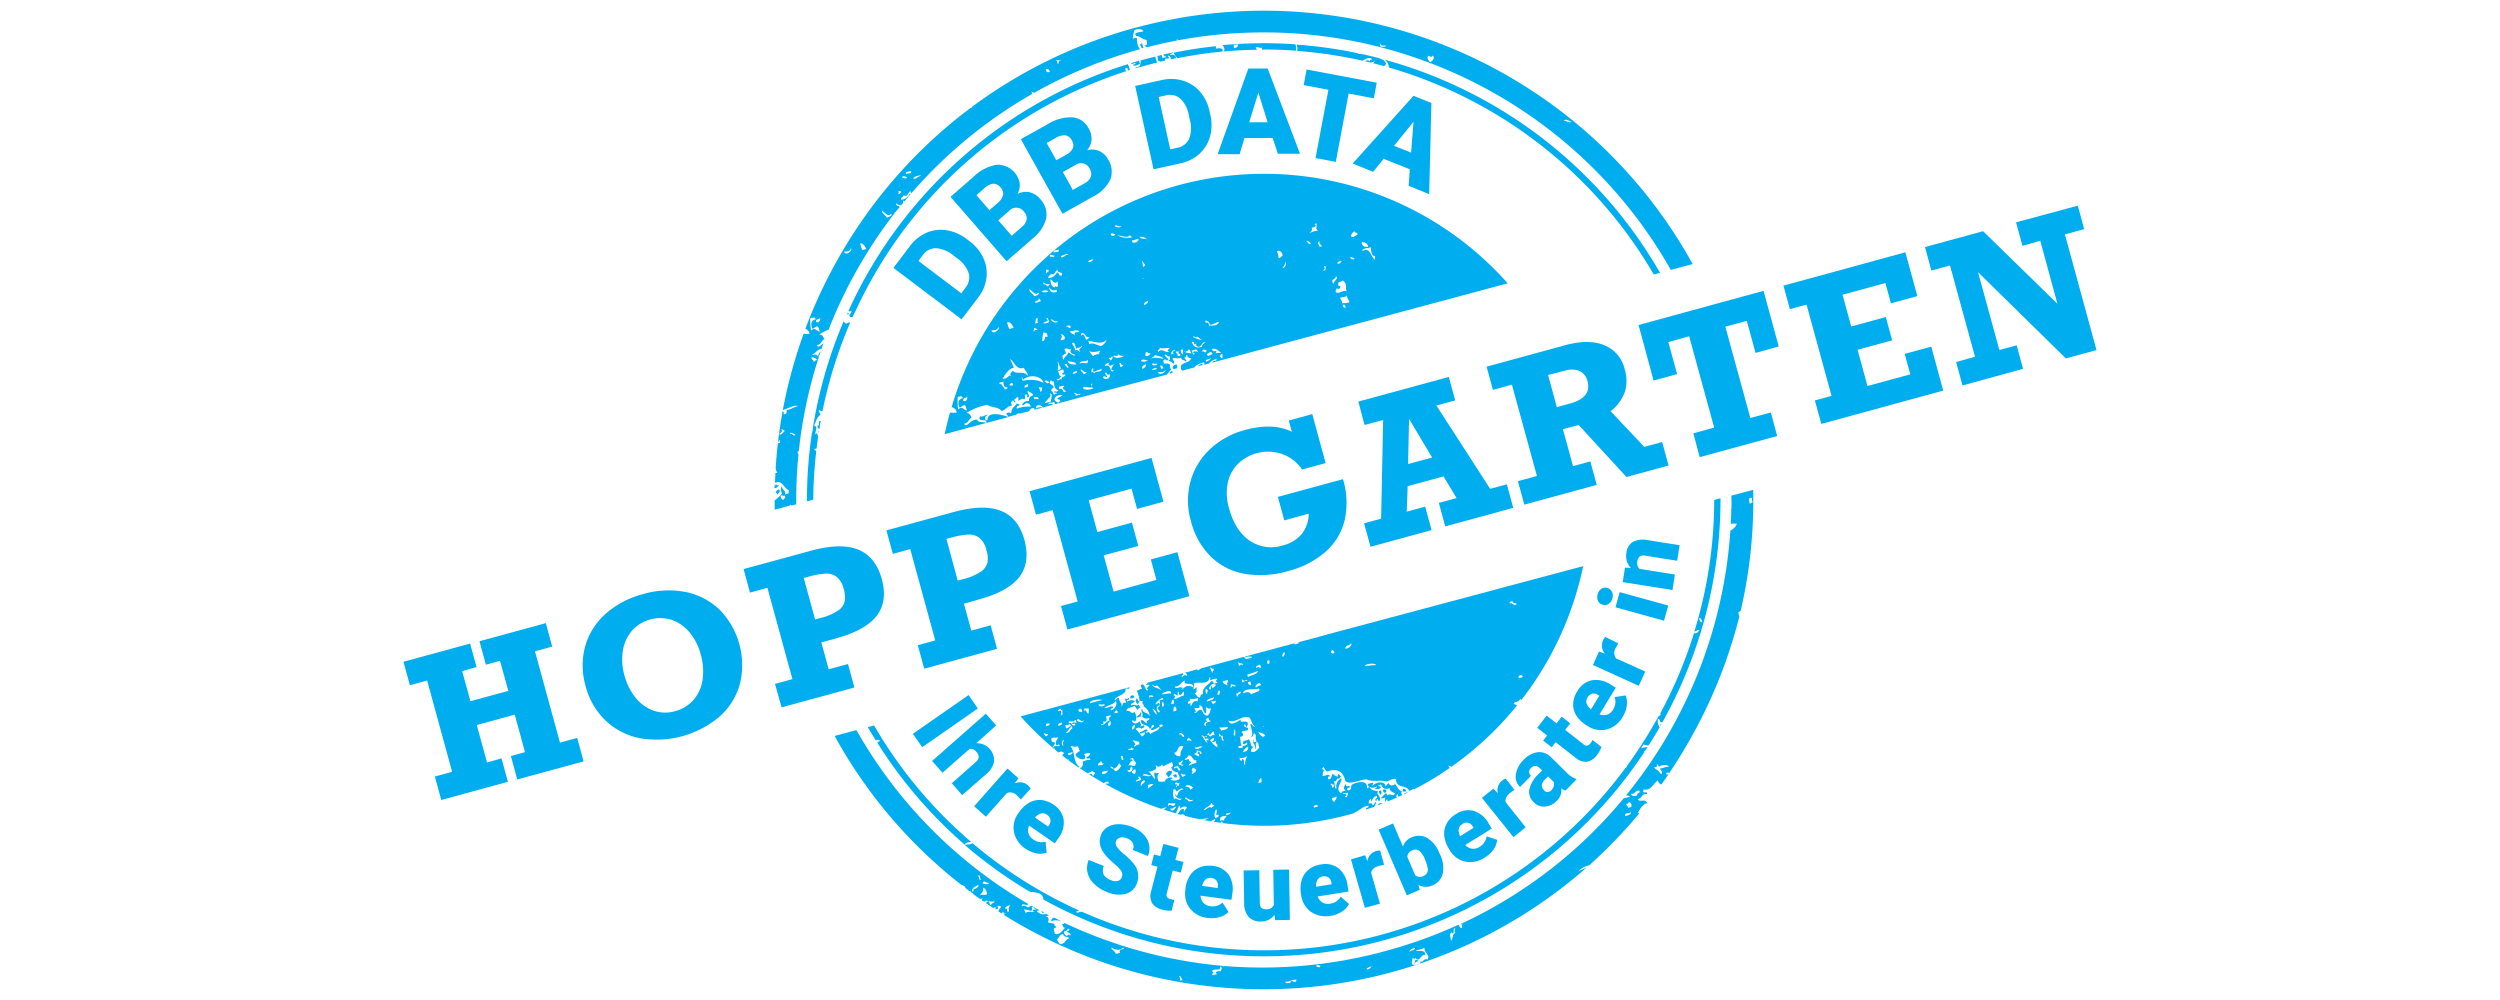<svg xmlns="http://www.w3.org/2000/svg" viewBox="0 0 600 240"><defs><style>.cls-1{fill:#00aeef;}</style></defs><g id="Ebene_2" data-name="Ebene 2"><polyline class="cls-1" points="319.89 181.18 312.42 190.78 302.03 172.12 313.46 158.48 330.86 164.29 332.17 182.45 328.32 184.81 319.89 181.18"/><polyline class="cls-1" points="291.37 74.26 283.89 83.86 273.5 65.2 284.94 51.57 302.33 57.37 303.65 75.54 299.8 77.89 291.37 74.26"/><path class="cls-1" d="M274,10.31c.08.31-.49.24-.46.52.44,0,.19,1.13.95.55C274.09,11.05,274.28,10.36,274,10.31ZM185.85,118.58v.23a.56.56,0,0,1,.05-.08A1.31,1.31,0,0,0,185.85,118.58ZM250.6,219l-.65-.35C250,219.14,250.22,219.15,250.6,219Zm1.73,2.08a3.09,3.09,0,0,1,2.21,0s0-.06,0-.09l-1.53-.75A.76.76,0,0,0,252.33,221.12ZM186.18,118.26c.31-.08.24.49.52.46,0-.48.74-.53.26-1.28C186.54,117.62,186.21,117.85,186.18,118.26ZM339.46,230.53c.37.36-.3.84.2.75-.25-.56.91-.32.55-.95ZM187,116.22c-.45.66-.87-.31-1.13.3.12,0,.23,0,.24.14a.53.53,0,0,0-.25.12c0,.13,0,.27,0,.4A1.35,1.35,0,0,0,187,116.22Zm228.51,5.62.11,0-.12.34c0,1.17-.06,2.35-.12,3.51a12.08,12.08,0,0,1,1.48,0,3.32,3.32,0,0,1-1.38,1.58.49.49,0,0,1-.19,0,112.43,112.43,0,0,1-25.05,63.63,1.09,1.09,0,0,1,1,.39c-.75,0-1,.28-1.57.32a111.61,111.61,0,0,1-39.09,30.14c0,.14.14.23.39,0-.12.3,0,.75-.12,1-.4,0-.61-.41-.78-.83a113.57,113.57,0,0,1-17.72,6.37A112.14,112.14,0,0,1,294,231.85a.9.9,0,0,1-.81-.07,112.14,112.14,0,0,1-37.76-10.29c0,.06,0,.12,0,.19l-.56.15c.26.28.26,1,.81.79-.81.76-1.3,1.86-2.61,1.5.28-.5-.79-1.3.4-1.51-.05-.47-.45-.32-.44-.89-.47-.2-1.09-.13-1.52-.4.21-.5.31-1.4-.53-1.26.24-.31.53-.26.73-.4l-.6-.32a2.1,2.1,0,0,1-2.32-.7l.67-.18-2-1.11c-.2.17-.51.27-.73.43-.57-.17-.9-.76-1.47-.22-.21-1.19,1.56.18,1.43-.66a112.07,112.07,0,0,1-41.15-41.68l-5.23,1.4a115.2,115.2,0,0,0,7.37,11.71l.17-.13a1.13,1.13,0,0,0-.11.22,116.36,116.36,0,0,0,23.05,24s0,0,0-.06c.59.21.86.41.94.79l.95.72.3-.08a.6.6,0,0,0,0,.34l.16.11c.16.06.37,0,.41.31.56.42,1.13.82,1.7,1.23l.59-.16c0,.09-.15.24-.27.38l.67.46c.51-.76,1.16.21,2.39-.18.15.57-.9.43-.74,1-.36-.1-.42-.74-.68-1a.78.78,0,0,0-.54.5l1.75,1.18a2.55,2.55,0,0,1,.56-.35.91.91,0,0,0,0,.62c.52,0,.66-.26.41-.72.56-.32.66.14,1,.13a1.9,1.9,0,0,0-.77,1.1l.69.44a1.78,1.78,0,0,1,.62-.28c-.18.4-.06.47.48.27a1.58,1.58,0,0,1-.52.39c1.17.73,2.36,1.45,3.57,2.14a117.62,117.62,0,0,0,136.27-13.43c-.58.23-1.17.45-1.94.82a5.49,5.49,0,0,1,2.65-1.44,117.72,117.72,0,0,0,12-12.46.52.52,0,0,1-.33-.18c.52-.84,1.17-2.17,2.22-2.21-.47-1.33-1.82-.08-2.27-1,1.33-.36.71-1.3,2.28-1.22,0-.87-1,0-1-.74.18-.05.09-.27.09-.42,1.72.56,2.33-1.39,3.45-2.13.07.61.46.66.68,1l.31-.2c.52-.73,1-1.45,1.52-2.19a.57.57,0,0,0-.46,0c-.12-.57.32-.53.7-.38q2.25-3.33,4.28-6.85A118.18,118.18,0,0,0,417.43,148c-.1-.32-.16-.7-.26-1a4,4,0,0,1,.59-.38,115.92,115.92,0,0,0,3-29.06l-5.24,1.4C415.57,119.93,415.57,120.89,415.55,121.84ZM235.39,211.19c-.73-.07-.22-.6-.67-1C235.35,209.8,235.18,210.83,235.39,211.19Zm-1.61,2.24c-.48-.61.25.74-.46.52-.18-.95.89-1.18,1.57-1.62C234.86,212.89,234.36,213.18,233.78,213.43Zm3.13,1.17c-.73.35-1,0-1.74.26.48-.62,1.05-1.12.73-1.8C236.5,213.12,236.74,213.79,236.91,214.6Zm-1.08-2.53c.16-1.07.92,0,1.55-.21C237.1,212.59,236.27,212,235.83,212.07Zm6.24,6.77c-.79,0,0-1-.82-.78-.24-.11.74-.94,1.22-.73C241.71,218.08,242.35,218.33,242.07,218.84Zm5.74-.33c.13.15.25.29.47.28-.33.32-1.88-.42-2.25.6.28-.45-.12-.7-.3-1.12a9.14,9.14,0,0,1,1.7.34c.32-.13.34-.43.18-.85.64-.38.48.63,1.09.31C248.52,218.55,248.2,218.06,247.81,218.51Zm6.58,8.09a3.34,3.34,0,0,1-.72-1.22c.66-.3.45-1.11,1.49-1.2.16.9,1.08.5,1.47,1C255.31,225.68,256,226.41,254.39,226.6Zm2.47-2.07c-.19,0-.21-.19-.29-.33a1,1,0,0,1-.7.39c-.37-.42-.56-.45-.49-1.07.89,0,.69-.87,1.26-.54,0,.34-.21.51-.65.57C256.27,223.94,257.21,223.89,256.86,224.53ZM269,227.9c-.31.14-.34.44-.17.85-.42-.26-.49.37-1,.07a.13.13,0,0,0-.1,0,.36.36,0,0,1,0,.2.19.19,0,0,1,0-.2c-.07-.45-.94-.91-1.05-1.34.5,0,1.55,1.07,2.83,0C270.17,227.56,269.26,227.9,269,227.9Zm14.26,7.44c-.17-.71.06-.59-.3-1.13.48,0,.6.6.86,1Zm9.66-2.19c-.44-.17-1.6,0-.84.63a1.6,1.6,0,0,1-1.17.11c-.08-.15,0-.19.14-.24.47-.32-.41-.42,0-.8.73-.39,2,.24,1.78-.87C293.6,232.2,293.06,232.66,292.93,233.15Zm16.81,2.73c-.49,0-1.13.31-1.27-.26,1.06,0,1.51-.49,2.67-.51C311.2,236.36,309.55,234.77,309.74,235.88Zm6.2-3.87c0-.68.53-.28.94-.25C316.91,232.44,316.35,232,315.94,232Zm12,.6c.21-.36.74-.52,1.21-.73A1,1,0,0,1,328,232.61Zm11.68-5.14c.06.61-1,.58-1.35,1C338.36,227.89,338.89,227.62,339.64,227.47Zm3,2.82c-.93-.44-1.17,1.05-1.92.32.79.74-.77,1.12-1.78.87-.28-.93.18-.83,0-1.41.3-.27.78.39.75-.2,1.16,1.32,1.27-1.06,2.44-.65-.1-1.56-1.63-.66-2.33-1.19a5.14,5.14,0,0,0,2.07-.55C341.91,228.83,343.3,229.28,342.61,230.29Zm6.72-6.42c-.91.32-.49,1.41-1.1,1.9-.07-1-.44-1.27.06-2,.22,0,.23.34.48.28.23-.34,0-1,.26-1.28C349.64,223,348.67,223.42,349.33,223.87Zm40.73-28c-.23-1.07.95-.38,1.35-1C391.52,195.55,390.7,195.66,390.06,195.87Zm1.43-2.19-.75.2c0-.57-.4-.41-.44-.89.47,0,.31-.45.89-.44A1,1,0,0,1,391.49,193.68Zm1.46-2.8c-.74.28-1.33.28-1.52-.4.92.24.83-.7,2-.74C393.91,190.48,392.61,190.21,393,190.88Zm5.49-6.5c.09.6.67.78.35,1.31-.3.24-.57-.62-.64-.36a.36.36,0,0,1,0,.14.41.41,0,0,1,0-.14c0-.45-.69-.52-1.17-1.16.5-.08.95-.19.6-.76.28.05.45.3.57.65.53-.51,2.05-.72,2.4,0C399.65,183.88,399.33,184.44,398.44,184.38Zm21.79-64.93c.6.14-.12.86.44.89.06.4-.82.27-.6.76C420,121.1,419.38,119.44,420.23,119.45Zm-230.47,1.67a1,1,0,0,0,.25.2l1.09-.29a112.65,112.65,0,0,1,.54-12.07l-.11,0-.15-.56a1.73,1.73,0,0,1,.33-.1A111.36,111.36,0,0,1,197,84.24c-.32.45-.74.83-.6,1.54-.39-1-1.06-.6-1.76-.53,1.13-.35,1.4-1.43,2.52-1.49l.48-1.39c-.7.55-1.16,1.21-1.62.5,1.11-.2,1.07-1.07,1.81-1.49-.27-.63-.57-1.2-1.29-1.06a11,11,0,0,1,2.32-1.19,112.75,112.75,0,0,1,15.88-28l-.09,0c0-.08.13-.16.27-.21.31-.41.63-.81,1-1.2-.15-.52-.88-.05-.84-.91a1.63,1.63,0,0,0,1.23.42l.47-.57-.06-.49a.55.55,0,0,1,.35.14c.48-.58,1-1.16,1.46-1.73a.27.27,0,0,0-.24,0,2.4,2.4,0,0,1-2,1.35c-.17-.52.4-.61.55-1,1.11.34,1-.74,1.72-1.07a.58.58,0,0,0,.19.49,111.71,111.71,0,0,1,29-23.82,3.39,3.39,0,0,1-.2-.51,1,1,0,0,1,.61.28,111.9,111.9,0,0,1,25.43-10.49,4,4,0,0,1-.73-2.6c-.08-.42-.69.09-1,.06.05-.66.21-1.25.3-1.89a1.7,1.7,0,0,1,2.21,0c.35.42-2.75.14-1.67,1.26,1.2.13,1.22.74,2.46.94.18.63.34,1.25-.44,1.33a1.1,1.1,0,0,0,.57.43c2.43-.63,4.87-1.18,7.3-1.64a2.62,2.62,0,0,1-.27-.43,1.6,1.6,0,0,0,.55.38A112.26,112.26,0,0,1,401,64.78l5.24-1.4A117.58,117.58,0,0,0,272.93,6.55l-.2.06-.09,0s0,0,0,0a117.17,117.17,0,0,0-39.32,19c-.09.29-.25.35-.44.33a117.15,117.15,0,0,0-31.25,35.3,118.41,118.41,0,0,0-8.34,17.67,1.52,1.52,0,0,1,1,1.18,5.17,5.17,0,0,1-1.41,0,116.26,116.26,0,0,0-5,18.31c1.28-.35,2.8-1.32,3.66-.92-1.14.19-1.59.78-2.76.94.12.55,0,1-.74,1a.53.53,0,0,0-.2-.75h0q-.68,3.66-1.11,7.35c.19,0,.32-.15.15-.45.27,0,.28.42.39.7a1.93,1.93,0,0,0-.6.18c-.11,1-.2,2-.29,3l.14.07-.15,0c-.08.88-.14,1.77-.2,2.65a1.88,1.88,0,0,0,.42,1.31,1.12,1.12,0,0,1-.5,0c0,.81-.07,1.61-.1,2.41,1.73-.9,2.23,1.46,3.31,1.71.11.33-.13.46,0,.8l-.94.25c.42-.78-.62-1-.74-2a2,2,0,0,0,.08,1.79,11.16,11.16,0,0,1-1.78,1.66v1.57l0,0,0,0c0,.22,0,.44,0,.66l3.35-.9C189.41,121.4,189.59,121.26,189.76,121.12ZM377.18,29.29c-.82.23-1.17-.35-1.88-.29C375.72,28.38,376.72,29.07,377.18,29.29Zm-34.4-15.9c.23,0,.91.57,1-.06.76.44.05,1.39-.58,1.56C342.76,14.42,342.36,13.92,342.78,13.39Zm-11.64-2.91c.19-.05.21.19.29.32a1.57,1.57,0,0,0,1.23.08c-.09.56-1,.26-1.32.35Zm-76.55,3.83c0,.18-.19.21-.32.29a1.31,1.31,0,0,0-.23.66c-.47.27-.1-.92-.57-.65C253.39,14.25,254.15,14.66,254.59,14.31ZM251,16.68c.6-.3.77.13,1,.55C251.39,17.47,251.08,17.29,251,16.68ZM220.69,42.29c-.66.26-.78.72-1.45.59C219,42.24,222,41.82,220.69,42.29Zm-2-1.29c.06.86-.44.49-1.21.73C217.18,41.05,218.34,41.25,218.73,41Zm-1,1.48c-.05.58-.81.16-1.12.3C216.42,41.83,217.41,42.55,217.72,42.48Zm-2.11,3.38c.29-.14.37.09.62,0l.1.38c-.35.06-.34.33-.7.39A1.11,1.11,0,0,0,215.61,45.86Zm-4,4.68c.7.17,1.43,1.73,2.23.81.65.23-.46.78-1,.86C212.54,51.54,211.81,51.54,211.64,50.54Zm-3.75,9.24L207,60c-.35-.49-.42-1.3-.59-1.45C206.81,58,207.66,59.08,207.89,59.78Zm-3.68-.22c.78.35-1.23,2.09-1.58.83C203.45,60.39,204.07,60.29,204.21,59.56ZM196.87,76.4c0,.52-.33,1.22-1,.87C195.72,76.69,196.31,76.56,196.87,76.4Zm-2.4,0c.56-.16,1.2-.44,1.27.26-1.11.26-1.2,1.11-.81,2.23.62-.07.57-.51,1.26-.54.33.17.41.77.54,1.26-.84-.08-1-1.25-2.07-.24A14,14,0,0,1,194.47,76.44Zm.29,9.37a1.55,1.55,0,0,1,1.38.64c-.57,0-.41.39-.89.43C195.24,86.27,194.78,86.42,194.76,85.81Zm-3.87,18.52c-.23.73-.7-.41-1.23-.07C189.48,103.39,190.6,104.26,190.89,104.33Zm-3.37-1.3c.4,0,.5.4.9.36-.41.34-.55.84-1.35,1C187,103.79,188,103.82,187.52,103ZM188,120c-.37-.09-.57-.48-.68-1,.49-.29.56.14,1-.06C188.74,119.53,188.12,119.59,188,120Z"/><path class="cls-1" d="M272.5,16.22a1.34,1.34,0,0,1,.07.18c.93-.27,1.85-.54,2.79-.79l2.38-.61a4.1,4.1,0,0,1-.47-1.42l-2.29.59-1.19.33C273.65,15.1,274,16.12,272.5,16.22Zm18.1-3.54a.2.2,0,0,0,0-.11.68.68,0,0,1,.24.08q1.27-.15,2.55-.27c.26-1-.82-.81-1.62-.71.09-.19.16-.59-.15-.57,0,0,0,0,0,0-3.29.36-6.58.86-9.88,1.53.05.55.61,1,.81,1.36Q286.59,13.16,290.6,12.68ZM272.4,15c.47.6-.61.28-.42.71.71.21,1-.2,1.69-.43a1.51,1.51,0,0,1-.32-.7l-2,.59A.77.77,0,0,0,272.4,15Zm7.24-.48c0-.15-.11-.32,0-.36.42-.29,1.43.2.61-.76.51-.14.68.31.81.82l1.22-.25a1,1,0,0,0-1.47-.72c.12-.54.5-.32.85-.68-.84.17-1.67.35-2.51.54.25.12.27.61.72.39.14.39-.64.25-.89.43-.06-.25-.13-.49-.19-.74l-1,.25a8.9,8.9,0,0,0,.19,1.15c.08,0,.27.13.51.21ZM204.33,74.62c.09.54-.46.69-.51,1.14.26.44.54.34.84.3l.42-1a.43.43,0,0,1,0-.07l.09,0a107.92,107.92,0,0,1,65.11-57.9,2,2,0,0,1-.28-.65l.57-.14c.05.21.11.43.16.65l.36-.12a2.27,2.27,0,0,0-.45-1.42,109.35,109.35,0,0,0-67,59.19C203.83,74.66,204,74.84,204.33,74.62Zm129-58.42a108.52,108.52,0,0,1,63.58,49.69l1.51-.4a109.81,109.81,0,0,0-66.23-51.2A2.09,2.09,0,0,1,333.31,16.2Zm-39.73-3.84c2.71-.25,5.41-.38,8.11-.42a2.52,2.52,0,0,1-.36-.52c.66-.3.83.22,1.42,0l.12.46q4.1,0,8.14.28a3.35,3.35,0,0,0-.12-1.53,109.87,109.87,0,0,0-17.48.2C293.85,11.44,294.07,12.05,293.58,12.36Zm2.57-1.61c.65.06.48-.19,1-.06-.06.45-.29.79-1,.86C296,11.17,296.16,11,296.15,10.75ZM233.08,202.06a107.72,107.72,0,0,1-23.3-27.95l-1.51.4c.64,1.11,1.29,2.21,2,3.29.06-.47.56-.13.94-.11,0,.29-.55.21-.47.52-.18,0-.22-.21-.37-.26a109.07,109.07,0,0,0,21.2,24.81C231.45,202.31,232.34,202.16,233.08,202.06Zm165.45-27.85c.08-.12.14-.25.22-.37-.15,0-.28.11-.31.24A.73.73,0,0,0,398.53,174.21ZM327,14.56c.71-.4,1.75-1,2.35-.31-.44.06-.69.23-.65.57-.35-.58-.63-.33-1.08-.11l1.28.3c.39-.1.81-.06,1.11-.53a2.15,2.15,0,0,1-.45.7c.86.21,1.71.44,2.55.68.19-.11.52-.15.5-.64-.3-.83-1-.94-1.62-1.26-1.4-.36-2.8-.7-4.21-1-.34,0-.67,0-1,0l.32-.14a108.13,108.13,0,0,0-14.85-2.11c.07.6.26,1.21,0,1.51A109.1,109.1,0,0,1,327,14.56Zm79.68,137c.6-.09.79-.55,1.16-.32-.18.34-.92,1.16-1.23.57a109.09,109.09,0,0,1-8.11,19.34.23.23,0,0,1,0,.11c.15.38-.15.5-.45.62a109.11,109.11,0,0,1-7.57,11.93.4.4,0,0,1-.31.42,107.84,107.84,0,0,1-130.6,34.55l-1.12.29c-.3-.48.22-.46.56-.54a109,109,0,0,1-25.58-16.14,3,3,0,0,1-1.64.28c-.12,0-.12.13-.11.25A111.36,111.36,0,0,0,247.12,214c1.38.22,3.18.14,3.3,1.89a109.55,109.55,0,0,0,144.27-35.45.41.41,0,0,0-.21,0,1.61,1.61,0,0,1,.34-.24c.19-.28.38-.57.56-.86a3.53,3.53,0,0,0-1.33.2c-.38-.55.58-.3.19-.84.58,0,1,.3,1.47.13q1.35-2.13,2.61-4.3a2.92,2.92,0,0,1-.45-2c.66-.23.31,1.25,1.16.71a109.46,109.46,0,0,0,13.89-53.65l-1.51.4A107.35,107.35,0,0,1,406.65,151.55Zm1.85-2.3c-.55.21-.55-.52-.81-.8C408.26,148.21,408.4,148.7,408.5,149.25ZM195.9,108.33a1,1,0,0,0-.44-.36c-.18-.31.26-.26.52-.31.12-1,.25-2.09.4-3.13l-.19,0c-.07-.87.15-.74-.48-.27-.18-.81.77-1.71-.34-2.12.47-.9.63-2,1.54-2.6-.06-.62-.6-.63-.29-1.13a1.41,1.41,0,0,0,.77.31,107.86,107.86,0,0,1,6.7-21.4,2.81,2.81,0,0,0-1,.38,1.83,1.83,0,0,1-.62-.59,109.72,109.72,0,0,0-7.43,25.92l.12,0a.39.39,0,0,1-.15.26c0,.17-.06.33-.08.5a.28.28,0,0,0,0,.09h-.07a109.53,109.53,0,0,0-1.19,16.44l1.51-.4A106.06,106.06,0,0,1,195.9,108.33Zm.59-4.45.06-.42C196.35,103.54,196.4,103.7,196.49,103.88ZM197,101l-.29.07c-.51.18.21,1.08-.51,1.13a.82.82,0,0,0,.46.82C196.73,102.31,196.85,101.64,197,101Zm6.49-26c-.07.14-.13.29-.19.43h.45A.8.8,0,0,0,203.46,75Z"/><path class="cls-1" d="M273.65,171c.12.66-.89.65-.88,1.24l1.13-.3C273.53,171.55,274.24,171,273.65,171Zm14.9-83.39a.29.29,0,0,0,.08-.21c-.42-.18-.84.19-1.22.52Zm-17.22,80c.61,0,.39,0,.94-.26C272.25,166.56,270.94,166.91,271.33,167.62Zm9.26,18.82c.32-.4.78-.72.64-1.38a1.07,1.07,0,0,0-1.4.78C280.23,185.79,280.1,186.66,280.59,186.44Zm52.05,3.74c.28-.45-.13-.94-.76-.6C332,190.08,332.16,190.37,332.64,190.18Zm-2,3.11,1.22-.46a1.43,1.43,0,0,0-.87,0A3.5,3.5,0,0,1,330.6,193.29Zm.78-2.57c.16-.52.3-.46-.06-1l-.38.1c.05.19-.09.26-.08.42C331.17,190.17,331.1,190.75,331.38,190.72Zm-11.76-38.66a1.39,1.39,0,0,1-.37,0l-.91.24a1,1,0,0,0,0,.1.42.42,0,0,1-.23,0l-6.55,1.76a.23.23,0,0,1,.08.26l-.93.25a.23.23,0,0,1-.06-.27l-11.83,3.17.07.27c.75-.44.77-.19,1.55-.22,0,.46-1,.36-1.45.59-.09-.2-.37-.37-.55-.54L289.75,160l.05.07-.11-.05-1.4.37a3.17,3.17,0,0,1-.87.52.38.38,0,0,1-.07-.27l-2.15.58.1.06c-.11,0-.22,0-.33,0l-.63.17c.31.06.51.29.6.73-.74-.26-.68-.12-1.31.35-.16-.67.69-.4.2-.94l-8.44,2.26c0,.12,0,.23-.35.38.12.34.67-.05.85.17,0,.32-1.13.81-.31,1.09-.65.92-.72-1.49-1.53-1.2-.55.29-.11.57.06,1-.63.06-.83.36-1.26.54a7.3,7.3,0,0,1,.66,2.44c-.5.22-.37-.65-.77-.6a.93.93,0,0,0,.35,1.31c.24-.29.23-.71.79-.81.06.18.27.08.43.08-.46.79.38.58.16,1.37.41-.12,1.58,1.39,1.4,2.24-.35-1-1.88-.66-1.67-1.77-.73.4.33,1.12-.11,1.84a1.29,1.29,0,0,0,1.7.35c.3.71-1,.5-.45,1.33-.58-.11-.8-.82-1.43-.83-.42,1.47,1.67.95,2,2.09.77,0,.08-.9,1-.87.2.6-.54.64-.73,1,.39.65,1.42-.37,2.06-.56.08,1.06-1.63,1.07-2.14,1.78-.15-.2-.17-.81-1.09-.31-.17-.42.49-.35.41-.71-.61-.45-1.07.53-1.87.5,0,.72.81.06,1.23.07.06.52-.33.77-.74,1a9.41,9.41,0,0,0-1.49-1.81c.19-.29,1.24-.53,1.41,0,.06-.34.93-.21.6-.77-.16-.38-.43.41-.8,0,.34-.51-.46-.68-.11-1.18-.64.57-1.41.93-2,.13.13-.71.75.43.94-.25a2.44,2.44,0,0,0-.37-2.12c-.6,1.09-.79-.46-1.83-.11-.22-.91,1.42-.76,1.86-1.3a6,6,0,0,1,.67,1c.36-.22.47-.7.89-.44a1.28,1.28,0,0,1-.44-.89c-.51.74-1-.31-1.92.31-.18-.63.76-.61.92-1.05a1.59,1.59,0,0,0-1.79.08c-.47-.59.61-.28.41-.71s-.42.4-.8,0c-.41.08.1.69.07,1-1.13-.18-.54.49-1.16.91.37-.94-.41-.72-.56-2.06-.61,0-.46.47-1.07.49.49-1.14,2.86-1.2,2.68-2.73.33-.12.46.12.8,0a.61.61,0,0,0,.17-.34l-26.18,7a78.22,78.22,0,0,0,8.12,7.86.37.37,0,0,0,0-.31.6.6,0,0,1,.19.47l.79.65c.49-.26.9-.41,1.4.26a.54.54,0,0,0-.46.5l1.24.95.19-.1a.77.77,0,0,0,.12.33q1.13.84,2.28,1.65l.31-.1c-1.71-1.28-.92-3.25-2.16-5,.59-.09.83.4,1.61,0,.4,0,.23,1,.67,1-.3.41-1,.58-1.11,1.1a2,2,0,0,0,2.09,1c.2-.12.43-1-.06-1,.05-.43,1.25-.55,1.5-.4,0,.55-.59.72-.93,1,.07.62.95-.18.95.55a4.09,4.09,0,0,0-1.87.5,1.14,1.14,0,0,1-.64,1.53c.59.41,1.19.8,1.79,1.19a4.18,4.18,0,0,0,1.24-.54c.1.37.57.1.58.65-.15.12-.3.25-.28.47-.48.19-.34-.69-.9-.36-.1,0-.13.07-.14.1,1.14.73,2.31,1.42,3.49,2.09.38-.39,1.08-.63,1.25,0a4.35,4.35,0,0,1-1,.14,78.51,78.51,0,0,0,13.49,6,6.36,6.36,0,0,1,1.32-.36,3,3,0,0,1-.71.56c1,.31,1.92.6,2.89.88a9.38,9.38,0,0,0,.74-1.82c.27,0,.28.43.39.7.4-.54.82-.56,1.5-.4.05.46-.47.58-.55,1-.23.57-.11-.3-.15-.56-1,.09-.94.77-1.52,1.25l.79.21a.65.65,0,0,1,1,.24c1.17.3,2.34.57,3.52.81.76-.09,1.55-.16,2.25-.3-.42.21-.78.37-1.12.52l1.64.29c.15-.23.4-.28.95-.6.08.35-.12.54-.39.69l1.67.25c.14-.1.29-.18.28-.36.26.07.25.23.18.42a77.9,77.9,0,0,0,30.28-2c.46-.12.91-.26,1.36-.39l0-.09c1.26-.48,1.78-1.4,3.36-1.7.36.62-.76.39-.55.93.66-.21,1.31-.43,2-.66a2.09,2.09,0,0,0,.42-1c-.39-.46-.23.69-.84.62-.08-.5-.43-.54-.9-.36,0-.47,0-.94.5-1.14l.2.75a1.83,1.83,0,0,1,1.2-1.52c.44.67-.43.6-.31,1.09.2.28.46,0,.32-.29.36-.08.3.58.71.41.44-1.13-.94-1.5-.41-2.3-.83-.12-1.68-.2-2.09-1.05.78.27.71.37,1.79-.08,0,.35-.21.52-.65.58.61.15,1.52.07,1.68-.45a1.41,1.41,0,0,0-.66-.23c0-.27.43-.28.7-.38a1.32,1.32,0,0,0,2,.86c.12,1.07,1,.84,1.39,1.43-.23,0-.32.13-.33.29-.8,0-1.25-.55-1.73.26a.54.54,0,0,0-.2-.75c-.39.37-.77.72-1.12,1.11.08.41.69-.1,1-.07a1.25,1.25,0,0,0,.07,1c.15-.17.07-.48.46-.53a.79.79,0,0,0,0,.48c.74-.3,1.48-.61,2.2-.93-.14-.35-.17-.62.28-.81.08.47-.17.68.41.5l.59-.27c-.05-.34-.43-.57,0-.91-.82-.14-1.14-1.14-1.68-1.76-.21.28-1.42.64-1.46-.21-.48.15-.57.52-.79.81-.31-1.6-2.43-1-3.25-.13,0-.26.25-.38.22-.66s-.81.13-1.17.11c-.4.29.71.93-.31,1.09.28-2.2-2.61-1.46-3.64-.83-.31.49.09,1.55-1.07,1.28-.36-.63.8-.38.55-.95-.48-.2-1.09.43-.76-.6-.59.49-.89,1.24-.16,1.66-.5.13-1.13.19-1,.67-1.8-.88.15-2.72,0-3.62-.95.35-1.53,1.75-1.19,2.32-.59.52-.32-.77-.64-1.63.88.35.37-1,1.27-.54.15-.18.07-.49.46-.53-.17-.25-.41-.4-.58-.65a.52.52,0,0,0-.22.66,2.63,2.63,0,0,1-1.19-.68c-.52.33-.08,1.22-1.06,1.29-.25-.46-.11-.7.41-.72-.5-.83-1.12.06-1.84-.11.12-.46,0-1.08.45-1.32-.32-.23-.73-.31-1-.66l-3.49,4.54-.07-10.87L303,174.29l10.33-3.43.29-10.88,6.45,8.76,10.43-3.09-6.33,8.85,6.16,9-10.37-3.28-2.66,3.46c.46.37.69,1.14,1.16,1.5,2.4-.85,3.88-.12,4.42,2.23,1,1.1,3.47-.33,5.13-.36,1.29.69,3.35.05,4.76.53.81-.26,1.43-.79,2.25-.6.16,2.46,2.46,1.22,3.16,2.77.72,0,.91-.6,1.31-.35h0a76.61,76.61,0,0,0,8.46-5.11,1,1,0,0,1-.32-.5.73.73,0,0,1,.67.26,77.93,77.93,0,0,0,15.81-14.77,1.14,1.14,0,0,1-.81-.54c.64-.45,1.26-.2,1.54-1,.18.11.25.21.25.3a78.39,78.39,0,0,0,14.87-32.17L319.55,152Zm-68.76,24.66c-.07-.34-.34-.34-.39-.7.38,0,.58.28,1,.12C251.55,176.48,251.3,176.66,250.86,176.72Zm1-3.08c.08.42-.36.53-.84.63C250.89,173.59,251.37,173.65,251.84,173.64Zm2.45,5.38c-.57.25-.76-.16-1.37.16-.17,0-.15.12-.13.24-.53-.11.41-.7.31-1.09s-.6-.06-.72-.41l-.15-.56c.37-.6,1-.07,1.69-.46-.2.57-.72,1-.53,1.75S254.1,178.12,254.29,179Zm.22-8.91a.52.52,0,0,0,.53.46c-.48.53.37.84-.5,1.14,0-.51.52-1.54-.68-1C253.92,170.4,254.17,170.23,254.51,170.11Zm.29,3.34c.23.55-.5.55-.78.81C253.78,173.7,254.26,173.56,254.8,173.45Zm.47,5.5c-.86.08-.44-1.63.08-1.22C255.08,178,255,178.37,255.27,179Zm1,2.15c0-.68.57-.16,1-.67C257.63,181.09,256.61,181.31,256.25,181.1Zm1.12-6.33c-.73.34-.7,1.35-1.72,1.07.81-.27.68-1.09,1.43-1.39-.42-.48-.66.44-1.31.35l-.2-.75a1.37,1.37,0,0,0,1.12-.3C256.91,174.11,257.3,174.16,257.37,174.77Zm-.11-1.17c0,.47.82-.34.71.41-.93.61-.64-.9-1.51-.4-.31-1,1.31,0,1.4-.78.66-.12.12.52.52.47C258.06,173.8,257.93,173,257.26,173.6Zm66.16,16.64c0,.48-.14,1.33-.74,1,.68-.49.36-.72-.39-.7C322.33,190,323,190.64,323.42,190.24Zm-3.33-1.92c-.16.22.12.7-.42.71-.09-.29-.1-.74-.38-.7C319.32,187.71,319.84,188.41,320.09,188.32Zm.56,2.86c.21.65-.47.79-.45,1.33a1,1,0,0,1-.62-.84C320,191.2,320.17,191.6,320.65,191.18Zm-4.38,2.38-.94.25C314.89,193.31,316.4,192.91,316.27,193.56Zm-16.66-29.9.38-.11.25.94C299.94,164.51,299.22,163.92,299.61,163.66Zm-2.48-4.77c.24.5,1,.13,1.19.69-.13,0-.85-.27-.75.2C297.17,159.92,297.3,159.14,297.13,158.89Zm2,4.3c.79.22-1.07.21-.84.63-.27,0-.28-.43-.39-.7C298.38,163,298.4,163.66,299.09,163.19Zm-3.89,1.25c0-.3,1.1-.11,1.27.26-.3.2-.92-.34-.93.25C294.87,165.11,295.77,164.22,295.2,164.44Zm2.43,1.56c.2.64-.87.55-.69,1.19-.27,0-.28-.43-.39-.7C297.16,166.47,297.18,166.11,297.63,166Zm-3-2.83c0,.65-.55.86,0,1.42-.43-.36-1.14-.24-1.29-1.06Zm-3.53-2.67c.29.54-.42.5-.12,1-.41-.13-.41-.94-.73-1.21C290.75,160.05,290.76,160.6,291.13,160.5Zm-6.88,2.85c-.35,1.5,2.05,0,2.06,1.66-1.52-1-2.17.15-2.87.57,0-.22.34-.23.28-.48-.42-.47-1.64.45-1.89-.3C283.25,164.72,283.18,164,284.25,163.35Zm3.47,18.16c-.59.1-.73-.58-1.33-.44.31-.32.8-.2.74-1,.4.22,1.44.17,1.05.93-.36.06-.29-.6-.58-.65-.14.13-.29.25-.27.47C287.63,181,288,181,287.72,181.51Zm-3-3.62c.09-.32.13-.67.6-.76.18.25.41.4.58.65S285.32,177.37,284.73,177.89Zm2,1.48c.68.22,1.11-.53,1.79-.08C288.2,179.31,286.93,180.29,286.74,179.37Zm-1-9.78c-.26-.56.28-1-.58-.65-.56-.8.81-.48.26-1.28a3,3,0,0,0,2-.13c.11.33-.13.46,0,.8C286.19,168,286.17,169.05,285.73,169.59Zm-4.15-2.71c.1-.59.81,0,1,.12-.11-1.12.25-1.36.33-.29.85.25.47-.5,1.21-.72-.13.29,0,.74-.13,1-.49-.09-1.44.75-2.2.79C281.75,167.35,282.41,166.93,281.58,166.88ZM284,183.51c0,.55-.71,0-1,.06l-.15-.56c.61,0,.46-.47,1.07-.49C283.83,183.06,282.93,183.5,284,183.51Zm-1.31.35c.29.59.76.67.48,1.07-.57.22-.45-1.3-1.32-.44C281.52,183.91,282.38,184,282.72,183.86Zm-4.3-9.3-.16-.56c.48-.19.83-.15.91.36C278.71,174.15,278.93,174.44,278.42,174.56Zm6,11.25c.47.59-.6.28-.41.71-.32-.08-.43-.53-.62-.84C283.78,185.67,283.89,186.13,284.44,185.81Zm-1.15-4.31c-.62,0-1.18-.17-1.43-.83,1.28-.29.56-1.94,2.19-1.59C283.61,180.3,283.32,180,283.29,181.5Zm-4.39-11.89c.33-.23-.42-1.09.31-1.09C279.39,169.05,279.51,169.54,278.9,169.61Zm4.21,6.71c-.15-.87,1.15-.16,1.14.5C283.57,177.16,283.78,176,283.11,176.32Zm-1.51-5.63c.22-.35-.11-1,.5-1.14C282.55,170.29,282.45,170.79,281.6,170.69Zm-.45-1.69c.11-.4,0-.93.5-1.13C281.9,168.49,281.88,169,281.15,169Zm-.09-2.58c-.64-.1-1.53.27-2.17.17C278.82,166.38,281.16,165.19,281.06,166.42Zm-3.33-1.93a6.9,6.9,0,0,1,1.15,1.3c-.68-.73-1.87-.59-2.43-1.56C276.82,164.43,277,164.89,277.73,164.49Zm1.41,3c.37.58-.5.45-.83.63a2.72,2.72,0,0,1,.11,1.17h0c-.07.23-.25.42-.65.58.11.29.89.8.49,1.07s-1.17-1.64.16-1.65h0c-.25-1.36-.65.07-1.09-.31C277.6,168.43,278.59,167.43,279.14,167.53Zm-3.35-.51c.49-.1,1-.22,1.09.31-.14-.07-1-.2-.94.26C275.64,167.58,276,167.33,275.79,167Zm.81,3c.49.21,1.22,1,1,1.54A3.57,3.57,0,0,1,276.6,170Zm-4,3.88c-.3.41-.09,1.11-.87,1.24A1,1,0,0,1,272.61,173.9Zm-.1,4.86c0-.61-.48-.47-.49-1.08a7.28,7.28,0,0,0,1.51.4,1,1,0,0,0,0,.61c-.63.06-.83.36-1.26.54C272.08,178.93,272.28,178.84,272.51,178.76Zm-1,.67c.22.07.31.38.66.23-.08.56-1,.26-1.31.35C270.56,179.54,271.75,179.91,271.48,179.43Zm-3.11-8.61c.14.4-.64.26-.89.44.09-.32.12-.67.6-.76C268.11,170.72,268.21,170.82,268.37,170.82Zm3.54,11.71a.53.53,0,0,0-.66-.22c0-.27.42-.28.7-.39.13.69.59.81.77,1.4-.14.13-.29.25-.27.48-.75.28-.92-.42-1.79.07C271.21,183.51,271.06,182.73,271.91,182.53Zm-8.23-13.47a4,4,0,0,0,1.41,0C265.46,169.57,263.63,169.78,263.68,169.06Zm2.65,3.91c-.88.23-1,.92-1.91,1.12-.38-.05.06-.23.33-.29s.06-.38,0-.61c.81.21,1.1-.29.69-1.19l1.12-.3C266.77,172.29,265.78,171.89,266.33,173Zm-6-3c.55.3.55,0,1,.12a4.46,4.46,0,0,1-.07,1.23c-.75-.29-.25-1.09-1.19-.69C260.08,170.37,260.33,170.25,260.3,170Zm-1.83,2.9c.46-.82,1,.83,1.6,0C260,173.76,258.78,173.23,258.47,172.87Zm1.28-2c-.33.11-.45-.12-.8,0l-.15-.56.75-.2Zm3.85,12.84c-.31-.61.6-.5.54-.95.43-.2.13.88.72.41C264.67,183.89,264.31,183.47,263.6,183.76Zm.92,2c-.31-.71,1-.5,1.4-.78A1.18,1.18,0,0,1,264.52,185.72ZM264.6,168a30.74,30.74,0,0,0-3,.81C261.32,168,264,167.74,264.6,168Zm4.46,15.89c-.45.43-.5,1.09-1.49,1.2-.17-.7-.87-.5-1.1-1.11.32.09.77,0,.77.6a2.51,2.51,0,0,0,1.38-1.58C268.61,183.59,269,183.43,269.06,183.9Zm-3-9.65a.77.77,0,0,1,.5-1.14C266.59,173.6,266.67,174.12,266.07,174.25Zm3.58,8.09-.38.1-.25-.94C269.6,181.14,269.47,182,269.65,182.34ZM267,169.57c-.43-.18-1.26.5-1.93.32,1-.84,2.16-.65,2.75-1.74a1.76,1.76,0,0,1-1.18,2.32C266.2,169.83,267.5,170.21,267,169.57Zm3.51,15.34c1.37-.08.27-.61,1.16-.91C272.16,185,271,185.76,270.54,184.91Zm1.09.31c.33-.17.36-.53.83-.62.32.61,0,.84-.07,1.22C272.17,185.56,271.72,185.7,271.63,185.22Zm1,2.34c-.13-.41,1.36-.68.55-.95.07-.6.68.07.72.41C273.74,187.34,273.15,187.42,272.65,187.56Zm1.29,1.06c-.38-.14.19-1.68.88-1.24C274.85,188,273.91,188,273.94,188.62Zm1.57.59a1.06,1.06,0,0,0,0-.8c.5-.13,1.06-.36,1.37-.17A8.62,8.62,0,0,1,275.51,189.21Zm-1.23-3.09c.5-.86,1.26.17,2-.13C275.84,186.68,274.91,186,274.28,186.12Zm3.79,1.4c-.26-.79-.39-1.49.11-1.84-.16-.38-.84.18-.9-.36-.58.57.2,1-.16,1.65a13.73,13.73,0,0,0-1.54-2c.6.46.93,0,1.73-.27.29-.26.26-.69.08-1.22.45.79,1,.58,1.6,0,0,.32.26.28.34.51.31-.55,1.45-.64,1.91-1.11.18.26.7,1.06-.07,1.22a1.41,1.41,0,0,0,1.52,1.2c.19.8.62,1,.45,1.69a2.49,2.49,0,0,1-2.16.18c0-.23.3-.25.51-.34-.34-.62-1.91.09-1.82.69A3,3,0,0,1,278.07,187.52Zm4,.73c0-1,.86.1,1.08-.49s-.2.57-.18.85c-.32-.14-.51-.08-.51.34-.35,0-.23-.4.09-.43C282.54,188.19,282.32,188.21,282.08,188.25ZM280.81,194c.59.33.78-.36,1.5-.41C282,194.21,281.18,195.14,280.81,194Zm-.52-.47c0-.3.15-.54.17-.85.46.23,1.14.05,1.65.16C281.66,194.2,280.76,192.5,280.29,193.55Zm2.31-2.63c-.38.2-.43-.17-.53-.46-.23.61.73,1.48,1.53,1.2-.44,1.1-1.41-.63-1.74.27a3.72,3.72,0,0,1-.23-2.36c0-.41.71,0,.72.42.5-.2,1.18-1.21,1.69-.46C283.65,189.29,282.62,190.06,282.6,190.92Zm2.56,1.33c-.07-.64-1-.15-.62-.84.61.14.88.85,1.75.54C286.32,192.38,285.33,192.36,285.16,192.25Zm.48-2.74c-.17-.54-.41-.68-1.19-.69.48-.73,1.58-.19,1.89.3C286,189.19,286,189.45,285.64,189.51Zm-.36-7.34-.94.25c.11-.62.63-.23.74-1,1.17-.48,1,1.33,2.09,1.05-.09.18-.16.59.15.56a10.23,10.23,0,0,0-2,.74c-.05-.4.4-.51.6-.77C285.73,182.67,285.28,182.81,285.28,182.17Zm1,3.13c-.38-.47-.33-.82.31-1.08,0,.31.26.27.34.51a.67.67,0,0,0,.16-.25c0-.17,0-.36,0-.6a1.2,1.2,0,0,1,0,.6c0,.7-.18.83-.9,1.25C285.88,185.69,286,185.33,286.32,185.3Zm4.52,8.64c-.53-.65-1.08.37-1.87.5.16-.6,1.83-1.15,1.62-1.44.23-.88.36.62.85.18C291.5,193.58,290.79,193.54,290.84,193.94Zm.84,2.39a2.14,2.14,0,0,1,.25-2.08c.53.67-.6,1.67.54,1.26C292.64,196,292.16,196.18,291.68,196.33Zm2.18.62a1.29,1.29,0,0,0-1,.06c-.26-1.14.91-1.14,1.49-1.2C294.47,196.35,293.53,196.29,293.86,197Zm-3.76-19.29c-.82,0-.51.07-.23.66-.69-.26-.91-1.34-1.49-1.81.75,0,.37.67,1.23.08.23.71-.14.1-.51.33C289.31,177.94,289.88,176.64,290.1,177.66Zm4.21,18c-.08-.74.5-.2,1-.67C295.44,195.43,294.81,195.49,294.31,195.62Zm-2.16-16.3a5,5,0,0,1-1.68-1.76c.48,0,.32-.45.89-.44.15.4,0,.64-.41.71.29.56.57.11,1-.06C291.43,178.54,292.45,178.43,292.15,179.32Zm-.56-2.86c-.45-.28-.71.12-1.13.3a1,1,0,0,0-.71-.41c0-.22.34-.23.27-.48.23,0,.25.3.34.51.47-.2.42-.71,1-.86A1.23,1.23,0,0,0,291.59,176.46Zm-2.21-2.23c-.58-.11-.21-1.41.36-.9-.05-.27-.11-.54-.33-.51,0-.28.3-.46.64-.57.1.47.31.75.63.83C290.29,173.35,289.27,173.1,289.38,174.23Zm.52-2.55c-.92.23-1.09-.85-1.57-1.38-.91,0-.78.71-1.59.82-.08-.15,0-.19.14-.23.51-.39-.47-.65-.07-1,1.17.12,1.33-.1,1-.68,1.22.06.77,2,1.73,1.95-.09-.1.12-1.11-.12-1.17.16-.69.56.47,1.18-.12A2.39,2.39,0,0,1,289.9,171.68Zm1.44-4.4c.09.74-1,.82-1.73,1.06C290,167.5,290.62,167.8,291.34,167.28Zm-1.92-1.9c.73,0,.36.73.3,1.13C289.28,166.54,289.31,165.55,289.42,165.38Zm1.08-.49c.29.19.15.28.15.56-1-.09,0-.92.26-1.27.46-.16.66.14,1,.12a2,2,0,0,1-1,.87.91.91,0,0,0,0-.62A.92.92,0,0,1,290.5,164.89Zm1.28,3.28c.19.48-.27.59-.6.76a1.08,1.08,0,0,1-.39-.7A1.29,1.29,0,0,0,291.78,168.17Zm2,9.52c-.84.45-.24-1.61-1.24-.87a1.11,1.11,0,0,0,0-.8c.34.15.45.68.95.55C293.59,177.27,293.36,177.16,293.73,177.69Zm-.61-2.25c0-.47-.45-.31-.44-.88a9.14,9.14,0,0,0,2-.13C294.59,175.32,293.55,175,293.12,175.44Zm-.9-8.6c0-.48-.09-1,.5-1.14A.77.77,0,0,1,292.22,166.84Zm0-3-.94.25c-.06-.44-.23-.7-.57-.65-.81,1-2.27,1.54-2,3.14-.76,0-.5.56-.79.81-.61,0-.83-.75-1.29-1.06.9-.06.31-1,.64-1.37-.48,0-.32.45-.89.43.15-.73.34-1,.07-1.22.21-.88,3.73.54,3.79-1.62.57,0-.14.57.39.7.52-.45.8-.29,1.5-.4C292.11,163.48,291.36,163.07,292.22,163.83Zm6.64,19.52c-.7.64.15-1.06-.73-1.21-.18.05-.08.27-.08.43-.35,0-.52-.21-.58-.65a2.91,2.91,0,0,0,1.87-.51C299.17,181.64,298.67,183,298.86,183.35ZM296.22,175c.37.07.23,1.18.22,1.55C295.66,176.58,296.4,175.6,296.22,175Zm2.07,5.48a2.61,2.61,0,0,1,1.25-1.34C299.63,179.89,299.31,180.39,298.29,180.49Zm4.55,7.22-.94.25c.31-.35.22-.93.69-1.19C303,187,302.57,187.14,302.84,187.71Zm-2.73-13.94c0,.91.94,2.45.05,3.2a1,1,0,0,0,.74-1c1,.48.07,1.12.74,2l-.75.2c-.11-.33.12-.45,0-.8-.38,1.46.28.78.46,2.49.34-.38-.18-1.26.16-1.65.68-.34.48.82.73,1.21-.56.54-1.08,1.43-2,.93a1.07,1.07,0,0,1,.55-1c-.88-.49-.38-1.15-1.12-1.91-.66.52-1.36.05-1.35,1,.25.62,1-.56,1-.06.1.86-1.5.23-1.06,1.29-.37-.56-.79.33-1.14-.5l.94-.25c-.5-.55-.15-1.14-.55-2.06,1-.1,1-.62.49-1.14.61-.64,1.73,0,1.54-1-.35-.21-.92-.06-1-.73.59-.47.28.6.71.41a1.38,1.38,0,0,0,.23-.67c0-1.18-2.09.12-1.67-1-.85.41-2.53,1.74-3,.2,1.58.83,3.17-1.33,5-.75.71.88.55,1.59,1.4,2.24C300.74,174.52,300.64,173.77,300.11,173.77Zm3.58,2.86c-.27.06-.54.11-.51.34-.41-.39-.94-.57-1.15-1.3C302.6,176,303.39,175.86,303.69,176.63Zm-3.46-9.92c-.27-.74-1-.69-1.89-.3.15-1.46,3.2-.7,3.7-1.19C303.05,166,300.62,166.19,300.23,166.71Zm1.15-1.72c-.31-.68,1.08-1.52,1.26-.54C302,164.51,301.8,164.81,301.38,165Zm-1.88-2.51-.15-.56a26.94,26.94,0,0,0,2.57-.89C301.75,161.88,300.26,162,299.5,162.48Zm2-2.15c-.22-.55.51-.56.79-.82a1.08,1.08,0,0,1,.39.7C302,160.33,302.11,159.82,301.53,160.33Zm2.77-.94c-.19-.48-.32-.93.36-.91C304.67,158.87,304.81,159.31,304.3,159.39Zm3.54-1.76c-.19-.53.18-.74.32-1.09C308.62,156.62,308.24,157.53,307.84,157.63Zm12-1.62c1.48,1.27-1.39.88,0,0ZM363,144.27c.05.77.6.1,1,.74-.92.59-.85-.54-1.65-.16C362.26,144.51,362.51,144.33,363,144.27Zm2.47,18.23-.93.25C364.1,162.05,365.41,161.7,365.42,162.5Zm-35.13-2.84c-.84-.1-1.91.2-2.77.14C327.49,159.45,329.93,158.91,330.29,159.66Zm-6-5.23c.1.71-1,1.35-1.48,1.21C323,154.74,323.75,155.07,324.27,154.43Zm-41.84,32.12-.2-.75-.75.2A.73.73,0,0,0,282.43,186.55Zm54.5,4.08.89-.44A1,1,0,0,0,336.93,190.63Zm.47-.72c0-.65-.45-.51-.77-.6.06.24-.17.32,0,.61C336.86,189.91,337,190.09,337.4,189.91ZM280.7,89.34a.48.48,0,0,1,.19.33l.3-.08c0-.09.1-.18.31-.27C281.19,88.82,281.17,89.19,280.7,89.34Zm.79-.82c.73,0,1.31,0,.92-1C282.1,87.34,281.23,87.84,281.49,88.52Zm-49,14.12,4.22-1.13c-.66-.4-1.85.11-2.21-.8-1.67-.15-2.41,2.16-3.14,1,1.12-.2,1.07-1.07,1.81-1.49-.27-.63-.57-1.2-1.29-1.06a13.75,13.75,0,0,1,5.1-2c1,.73,2.62.41,3.42,1.5,1-.28,1.62-1.43,2.47-1.27l-.25-.94c.23,0,.33-.13.33-.29.41-.17.35.49.71.42s-.34-.26-.2-.75c.51-.25.29-.23.84-.63a1.29,1.29,0,0,1,.06,1c.88-.39.6-.63,1.5-.4.39-.25-.23-1.09.5-1.14.41.29,0,.24.2.75,1-.34-.25-1,.16-1.65.36.47,1,.46,1.29,1.06-.67.3-1.25.65-1,1.47-1.57-.43-2.47,2.08-.7.39.43.18.94.2,1.05.93a6.82,6.82,0,0,0-3.29.48c-.19-.48.1-.69.6-.77.07-.67-.64,0-.57-.65-.38,1-1.3.94-1.38,2.38-.43.2-.5-.23-1,.06s.25.57.24.93l1.91-.51a1,1,0,0,1,1-.27l2.16-.58a1,1,0,0,1,1.21-.71.81.81,0,0,0,.08.37l2-.55a2.32,2.32,0,0,0-1.7.27c-.07-1.16,1.2-.93,1.72-.28l2.36-.63a1,1,0,0,0-1.13-.09c.17-.7.67-.23,1.45-.59a1.93,1.93,0,0,1,.13.56l5.67-1.52a1.08,1.08,0,0,1,.3-.08L280,89.92c.41-.44.76-.94,1.13-1.3-.59-.27-.12-1.09-.54-1.26-.28,0-.51-.23-1.22-.07-.15-.46-.28-.9.12-1s.37.29.67.22c.14-.07.13-.24.32-.29a7.52,7.52,0,0,1-1-.92c.42-.79.82.94,1.41,0-.4.6.39,1-.5,1.14.38.36.93.42,1.24.88.57-.71-.39-.84-.16-1.37.69-.1,1.13.24,2-.12.11.72.77.5,1.06.92.5-.31-.28-.57-.26-.94.67.07,0-.64.65-.57.19.53.26.69,1,.73-.63,1.22-1.45.79-2.37,1.64a1.14,1.14,0,0,0,.16,1.35l3-.8c.09-.46,1.42-1,2.28-1.2a2.32,2.32,0,0,1,.05.57l1.09-.29a3.47,3.47,0,0,1,1.86-1.09c.05.78-1,.17-.95.85l70.81-19A78.2,78.2,0,0,0,228.38,97.72,1.58,1.58,0,0,1,229.63,99,4.92,4.92,0,0,1,228,99q-.72,2.57-1.27,5.19l5.12-1.37A1.49,1.49,0,0,1,232.5,102.64Zm10.63-10.27c-.29.41-.25,0-.75.2l-.1-.37c.51-.12.29-.42.75-.21Zm2.79.66c-.17-.52.31-.67.78-.81C247,92.78,246.46,92.92,245.92,93Zm3.34,2.72c-.43.2-.5-.23-1,.07l-.15-.57C248.48,95.46,249.21,95,249.26,95.75Zm.05-2.82a1.11,1.11,0,0,0,.8,0c0,.49.09,1-.5,1.14C249.91,93.55,249.37,93.54,249.31,92.93Zm2.93,3.43-1.5.4c.42-.92,1.93-1.61,1.18-2.33C252.88,94.41,252.13,95.85,252.24,96.36Zm.14-2.45c-.24-.57.33-.66.55-1-.37-.78-1.38-.6-.82-1.59.37-.1.37.45.85.17,0,.84.17,2,1,2.15.07.46-.79.33-.93.26-.07.66.64,0,.57.65-.2-.08-.39-.14-.37.1C252.63,94.94,252.83,93.87,252.38,93.91Zm-3.15-22.27c.29.06.46.31.58.65-.79.16-.67.44-1.32.35C248.2,72,249.61,72.34,249.23,71.64Zm2,8.3.26.94c-1.18-.41-.25.91-1.35,1a15.23,15.23,0,0,1,.24-2.07C250.71,79.79,251,79.92,251.25,79.94Zm3.2,16.43c-.23,0-.32.13-.33.29-2-.61-.55-2.11.92-1.85-.21.35-.75.52-1.22.72C253.84,96.15,254.53,95.59,254.45,96.37ZM255.82,94c-.94.54-.59-1.17-1.56-.58l-.15-.57c.5-.13,1-.35,1.36-.16C254.56,93.28,255.5,93.34,255.82,94Zm-1-2.95c-.52-.3-.91.73-1.22-.07.74.18.65-.41,1.21-.73-.86,0-.45-.55-.92-1.16.79-.16.67-.44,1.32-.35.18.47.14.82-.37.9.14.32.44.34.85.17C255.85,90.47,254.62,90.34,254.83,91Zm-1-2.15a5.67,5.67,0,0,0,0-2.21c.28.34.39,1.17.88,1.77C254.27,88.5,254.42,88.91,253.85,88.89Zm5.44-4.47c-.48,0-.53-.73-1.28-.26,0-1.15-.36-.84-.69-1.82.78-.35.74.73,1,1.35.62-.47,1.12-.09,1.21-.73C260.11,83.31,258.38,83.82,259.29,84.42Zm.12,4.19c.48.17.68.82,1.37.64,0,.28-.31.45-.65.57C260,89.29,259.15,89.09,259.41,88.61ZM258,80.35c-.45-.21-1-.27-1.23-.88.72.12,1.94-.62,2.26.2C258.43,79.85,257.77,79.47,258,80.35Zm-1.06-1.73c-.54.3-.5-.42-1-.12C255.88,78.11,257.12,77.81,256.93,78.62Zm-3-9.84c-.3.28-.78-.39-.75.21-.89-.17-1-.94-1.11-1.92.69,0,.62,1.3,1.75.54C254.07,68.15,253.77,68.34,253.89,68.78Zm-.41.72.15.56c-.79.18-1.69.34-1.9-1.1C252.27,69.48,252.72,70,253.48,69.5Zm1.08,10.76c.51-.07.76.33,1,.74-.18,0-.09.27-.09.43l-.94.25C254.52,81,255.24,80.91,254.56,80.26ZM253.89,77c-.19.73-1.4.32-1.7-.35C252.85,76.63,253,77.43,253.89,77Zm1,8.36c.48,0,.32-.45.89-.44.05-.65-.1-.43-.3-1.12.33-.5.92.23,1.6,0-.52.88.26,1.14,1,1.35-.41.59-1.19-.5-1.76-.54,0,.73-.93.94-1,1.67C255,86.42,255.1,85.64,254.92,85.39Zm3.38,2.11c-.88,0-1.83.07-2.09-1C256.74,87.1,258,86.52,258.3,87.5Zm-2.77.14c0-.23.3-.25.51-.34,0,.57.39.42.44.89C255.88,88.5,256,87.58,255.53,87.64ZM258.1,95c.14-.33.08-.51-.34-.51.23-.65.73.55,1.41,0C259.83,94.64,258.41,94.88,258.1,95Zm-.61-5.26c-.1-.49.53-.54,1-.68C258.62,89.53,258,89.59,257.49,89.73Zm5,3.49c-.69.17-1.94.63-2.64-.1.34-.57,1.36,0,2-.12s-.46-1,.36-.9C262,92.27,262,93.25,262.45,93.22Zm-3.4-5.92c.13-.94,1.29-.31,2-.93C261.26,87.86,260.06,86.71,259.05,87.3Zm4.82-2.3c-.53-.11-1.75.36-1.32.36-.27.45-.89-.82-1.29-1.07a4.43,4.43,0,0,0,2.78-.14C264.14,84.53,263.59,84.53,263.87,85Zm-2.94-3.43c-.78.05-.55-2.08-1.47-1-.14-.29.09-.37,0-.61.95-.27.93,1.13,1.86.91C261.52,81.27,260.86,81.21,260.93,81.57Zm1.74,8c-.22-.07-.31-.37-.66-.22-.32-.55.14-.66.12-1,.56,0-.16.75.44.89a9.18,9.18,0,0,1,1.82-.69C264.4,89.44,262.91,89,262.67,89.54Zm2,.87c.55-.33.66.14,1,.12,0-.61-.47-.47-.49-1.08.63-.36.33.89,1.09.32C266.82,90.81,264.91,91.51,264.71,90.41Zm2.61-1.51c-1.14.95-.48-1.88-2.09-1.05-.16-.56.53-.64,1-.86-.67.85.5.89,1.08.31C267.26,87.92,266,88.84,267.32,88.9Zm1.59-.83-.25-.93c.64-.47.26.83.9.36C269.6,87.84,269.35,88,268.91,88.07Zm7.45.82c.19-.36.83-.79,1.26-.54C277.66,88.79,276.72,88.68,276.36,88.89Zm.16-1.65a4.46,4.46,0,0,1,1.23.07C277.68,87.76,276.45,87.94,276.52,87.24Zm3.23,1.55c-.08.74-1.57,1.3-1.87.5C278.76,89.33,279.18,89.42,279.75,88.79Zm-1.09-.31-.2-.75c.48-.19.59.26.77.59Zm-2.44-2.37c.14-.44,1-.47.93-1,.65.43,1.68.19,2.08,1C278.14,85.87,276.87,85.68,276.22,86.11Zm-.7-13.87c.09.52-.59.61-.74,1C274.16,73,275,72.3,275.52,72.24Zm5.05,12.11c-.74.48-1.75-1-2.59.09-.38-.65.63-.49.31-1.09.58.46,1.72,0,2.46.15C280.67,83.69,279.8,84.19,280.57,84.35Zm.58.65c-.14-.61.2-.94.92-1.06-.2.5-1,.24-.36.91Zm2.12.43a.94.94,0,0,0-.61,0c0-.6-.37-.63-.49-1.07.51-.15.46.21.75-.2.42-.75-.63,1.1.39.7A1,1,0,0,0,283.27,85.43ZM284,85c-.4.2-.85-.86-.49-1.07C284.34,83.73,283.67,84.62,284,85Zm.48-.53h0l0,0a.8.8,0,0,1-.27-.3c.17,0,.2.17.27.3l0,0c.3-.19.74-.3.82-.62.36.11.42.74.68,1C285.5,84.69,284.87,84.78,284.45,84.51Zm-.81-2.19.94-.25a.88.88,0,0,0,0,.61C284.14,82.44,283.88,83.15,283.64,82.32Zm2.63,2.31c.13.14.26.29.48.27-.54.68-.55-.42-.81-.79.92,0,1.21-.65,1.51.4C287.1,84.37,286.56,84.11,286.27,84.63ZM286,82.09c1.09-.32.17,1.14,1.08.31-.06.61.08.73.63.84.78-.24.7-1,1.49-1.2-.07.49-.86.56-.69,1.18C286.87,83.64,286.55,83.25,286,82.09Zm.26-1.28c.42-.33.87.63,1-.06.45.24.8.64,1.24.87A5.61,5.61,0,0,1,286.26,80.81Zm3.35,3.53c-.22,0-.32.13-.32.28-.23-.07-.31-.38-.67-.22C288.31,83.7,289.65,83.81,289.61,84.34Zm-.15,2.45c-.36-.69,1-.4,1-.87C290.81,86,290,86.7,289.46,86.79Zm.17-1.65c.17-.39,1.22-1.08,1.36-.17C290.36,85.17,290.07,85.66,289.63,85.14Zm2.11-.37c.62-1.19-.59.19-.87-1,1.09-.33,1.48.56,2.23.81C292.49,84.93,292.31,84.52,291.74,84.77ZM293.08,86c0-.23-.13-.32-.29-.33.09-.31.12-.66.6-.76C293.3,85.3,293.67,85.94,293.08,86Zm-2.91-7.86c-.08-.51-.19-1-.77-.6l-.2-.75c.39.34,1.07.17,1.1,1.11.9.17,1.59-.74,2.25-.6C292.24,78.24,291.11,78.11,290.17,78.16Zm28-13.33-.56.15a.52.52,0,0,1,.46-.52,1,1,0,0,1-.34-.52C318.48,63.66,318,64.52,318.15,64.83Zm-1.51-5.62c-.14-.6-.8-1,.08-1.23-.35.6.41.68.54,1.26A.91.91,0,0,0,316.64,59.21ZM323,73.79c-.48.19-.68-.09-.76-.6C322.68,73,322.88,73.29,323,73.79Zm-.86-1c-.06-.64-.36-.84-.54-1.27,1.06-.55,1,.07,1.64-.63.07.78.46,1,.64,1.63C323.12,72.88,322.72,72.66,322.1,72.82Zm4.7-14.73c.64.17,1.38.16,1.52,1.2C327.61,59.25,326.86,59.25,326.8,58.09Zm2.14,1.24c.12.87.11,2.12,1,2.15.2.43-.23.5.07,1-1.17-.93-1.17-3.2-3-2.21C326.78,59.46,328.36,59.68,328.94,59.33Zm-3.84-3.8c0,.62.71.06.63.84-.82.29-.69.78-1.5.4A1.31,1.31,0,0,1,325.1,55.53Zm0,6.64a.76.76,0,0,1-1.13-.5C324.35,61.79,324.87,61.71,325.07,62.17Zm-3.1.43c-.21.34-.62.91-1,.68C320.84,62.79,321.48,62.74,322,62.6Zm.27,4.75c1.2,1,.44,1.47.89,2.58-.89-.33-1.62.6-2.53.28-.33-.56.14-.66.12-1,.5.3.81.19.89-.44-.1-.19-.41,0-.48-.28C321,67.44,321.65,67.82,322.24,67.35Zm-1.66-1c.73.49-.63,1.11-.54,1.75-.27,0-.28-.42-.39-.7C319.8,67,320.58,66.92,320.58,66.39Zm-5.76-11.72c.6.06,1.35-.58.6-.77,1.11-.92-.17,1.54,1,1.54a4.92,4.92,0,0,0-2.25.6C314.68,55.43,315,55.45,314.82,54.67Zm-.17,3.86c-.67.26-.9-.25-1.18-.68A1.61,1.61,0,0,1,314.65,58.53Zm-6.87,5.86c.22-.5.7-.86.59-1.56C308.82,63.1,308.55,64.3,307.78,64.39Zm-1.29-4.07c.76-.21,1.09.3,1.29,1.06-.35.24-.58.79-1.08.49C306.93,61.2,306.77,61.28,306.49,60.32Zm-28.32,5.12,6.32-2.1.29-10.88,6.45,8.76,10.43-3.08L295.33,67l6.16,9-10.37-3.29-6.63,8.63-.07-10.88-10.26-3.64,3.58-1.19a9,9,0,0,0-1.46-1c-.48-.22-1.07.2-1.41,0-.94-.6-.38-1.72-1-2.34.81.79,1.13,2.43,2.72,1.89A3.22,3.22,0,0,0,278.17,65.44Zm-2.75-7.85a.84.84,0,0,1,.28.33c-.09-.12-.18-.22-.28-.33-.57-.39-1.6,0-2-.67A2.06,2.06,0,0,1,275.42,57.59Zm-3.77.21,1.5-.41C273.45,58.07,271.72,58.72,271.65,57.8Zm-2.56-3.54c-.21.62-1.21.29-1.55.22C267.64,53.5,268.37,54.66,269.09,54.26Zm1.83,2.32c.4,0,.51.41.9.37a4.79,4.79,0,0,1-3.72-.41C268.88,56.53,270.84,57.18,270.92,56.58Zm5.14,28.17c-.05.47-.79,1-1.21.73-.12-.33.12-.46,0-.8C275.48,84.29,275.49,85,276.06,84.75Zm-9.48-28.61c.46-.15.66.14,1,.12C267.59,56.73,266.51,56.76,266.58,56.14Zm8.94,30.36a1.85,1.85,0,0,1-1.74.27C274,86,274.75,86.4,275.52,86.5Zm-.55,1a1,1,0,0,1-.92,1.06C274,88,274.37,87.63,275,87.45ZM262.4,62.28c-.18.36-.83.8-1.26.54A1.36,1.36,0,0,1,262.4,62.28Zm5.84,22.56c.3.58.93.59,1.57.58-.81.43-2.08.74-2.59.09C267.42,85,268.5,86,268.24,84.84Zm-1.76,1.67c-.07-.34-.34-.33-.39-.7.45.26.48-.1.94-.25A.9.9,0,0,1,266.48,86.51Zm-.93-5c-.07.7-.65,1.1-1.2,1.53-.8.06-1.88-1-2.93-.43l-.2-.75C262.56,81.85,264.46,82.88,265.55,81.54Zm-9.48-20.37c-.65.26-.78.72-1.45.59C254.39,61.12,257.37,60.71,256.07,61.17Zm-1.95-1.29c.06.86-.44.49-1.21.73C252.56,59.94,253.73,60.13,254.12,59.88Zm-1,1.48c-.05.58-.81.16-1.13.3C251.81,60.71,252.8,61.43,253.11,61.36Zm.71,3.42c0,1,1.45.37,1,1.35-.76.4-.58-.83-1.19-.68a2.42,2.42,0,0,1-2,1.35c-.17-.52.41-.61.55-1C253.22,66.19,253.08,65.11,253.82,64.78Zm-2.82,0c.29-.14.37.09.61,0l.1.38c-.34.06-.33.33-.7.39A1.1,1.1,0,0,0,251,64.74Zm-.61,3a1.65,1.65,0,0,0,1.51.4c-.05.29-.3.46-.65.58C251.15,68,250.34,68.62,250.39,67.71ZM251.6,70a2.16,2.16,0,0,1-1.6,0C250.1,69.71,251.47,69.48,251.6,70Zm.26,7c-.1.58-.91.64-1.45.58,0-.36,1.79-.53.74-1C251.37,75.67,251.56,77.08,251.86,77ZM247,69.42c.69.18,1.42,1.73,2.22.81.65.23-.46.78-1,.86C247.93,70.42,247.19,70.42,247,69.42Zm2,6.89c.13.44-.17.63.12,1.17l-.75.2C248.73,77.27,248.23,76.4,249.07,76.31Zm-.94,2.46c.47-.27.47.27.85.17.27.48-.92.11-.65.58C247.73,79.55,248.4,79.07,248.13,78.77Zm3.7,13.08c-.64.38-.71-.24-1.09-.31C250.82,91.08,251.73,91.45,251.83,91.85Zm-1.41,0c-1.37-.72-2.71-.83-4.95-.48l-.21-.75c.23,0,.25.3.34.51C247.28,89.65,250.06,90.32,250.42,91.82Zm-7.15-13.16-.93.26c-.36-.5-.42-1.31-.59-1.45C242.2,76.88,243,78,243.27,78.66Zm-3.67-.22c.78.35-1.24,2.09-1.59.83C238.83,79.27,239.46,79.17,239.6,78.44Zm3.84,9.83c-.36-.66-.59-1.55-1-2.15,1.16.64,1.47,2.76,3.38,2.11.21.81.86.89.92,2-.86-1.43-2.74-.27-3.55-1.26-.29.31-.84.46-.5,1.14-.86,0-.71.88-2,.74C241.3,89.83,242.1,88.32,243.44,88.27Zm-2.54,3.29c0,.74.08,1.48,1,1.35-.75,1.54-1.13-1-2-.86C239.74,91.63,240.6,91.76,240.9,91.56Zm-8.65,3.72c0,.52-.32,1.22-1,.87C231.1,95.57,231.69,95.44,232.25,95.28Zm-2.4,0c.57-.16,1.21-.44,1.28.27-1.12.25-1.2,1.1-.81,2.22.61-.06.57-.51,1.26-.54.32.18.4.77.54,1.27-.85-.09-1-1.26-2.08-.25A15.35,15.35,0,0,1,229.85,95.32ZM242,100.1c-1.41-.6-5.14-1.51-5,.76-.84.22-.76-1.1.07-1.23-.48-.34-1.06.6-1.73.26-.15.13-.3.26-.28.48.21,1,1.65-.12,1.71,1.13Z"/><path class="cls-1" d="M230.78,76.64,214.42,64.29l4-5.27a9.77,9.77,0,0,1,3.92-3.15,8.62,8.62,0,0,1,4.82-.61,10.51,10.51,0,0,1,4.76,2.05l.75.57a10.53,10.53,0,0,1,3.31,4,8.64,8.64,0,0,1,.77,4.77,9.53,9.53,0,0,1-1.89,4.62Zm-10.34-14,10.28,7.76,1-1.37a3.88,3.88,0,0,0,.76-3.52,7.42,7.42,0,0,0-2.91-3.62l-.7-.54a7.3,7.3,0,0,0-4.26-1.78,3.92,3.92,0,0,0-3.21,1.74Z"/><path class="cls-1" d="M241.58,62.7,228.12,47.24l5.55-4.83a10.35,10.35,0,0,1,5.49-2.86,5.35,5.35,0,0,1,5.55,4.35,4.22,4.22,0,0,1-.53,2.66,4.34,4.34,0,0,1,2.89-.43,4.66,4.66,0,0,1,2.5,1.56,5.42,5.42,0,0,1,1.53,4.67,9,9,0,0,1-3.25,4.87Zm-4.12-12.26,1.94-1.69a3.63,3.63,0,0,0,1.35-2,2.13,2.13,0,0,0-.6-1.74,2.22,2.22,0,0,0-1.79-.92,4,4,0,0,0-2.19,1.15l-1.83,1.59Zm2.12,2.44,3.23,3.7,2.44-2.12a3.1,3.1,0,0,0,1.15-1.81,2.16,2.16,0,0,0-.59-1.77,2.28,2.28,0,0,0-3.62-.27Z"/><path class="cls-1" d="M255,51.31,245,33.4l6.43-3.58a10.42,10.42,0,0,1,6-1.66,4.83,4.83,0,0,1,3.85,2.67,4.8,4.8,0,0,1,.68,2.74,4.2,4.2,0,0,1-1.07,2.49,4.37,4.37,0,0,1,2.92.18,4.65,4.65,0,0,1,2.12,2,5.41,5.41,0,0,1,.53,4.88,9,9,0,0,1-4.19,4.09Zm-1.49-12.85,2.25-1.25a3.63,3.63,0,0,0,1.73-1.64,2.11,2.11,0,0,0-.23-1.83,2.22,2.22,0,0,0-1.56-1.27,4,4,0,0,0-2.38.67l-2.12,1.18Zm1.58,2.83,2.38,4.29L260.28,44a3.06,3.06,0,0,0,1.5-1.53,2.15,2.15,0,0,0-.21-1.86,2.27,2.27,0,0,0-3.48-1Z"/><path class="cls-1" d="M276.85,40.62l-4.41-20,6.45-1.42a9.59,9.59,0,0,1,5,.16A8.72,8.72,0,0,1,288,22a10.58,10.58,0,0,1,2.28,4.65l.2.92a10.56,10.56,0,0,1-.07,5.19,8.8,8.8,0,0,1-2.52,4.13,9.53,9.53,0,0,1-4.44,2.28Zm1.24-17.35,2.76,12.57,1.68-.36a3.88,3.88,0,0,0,2.87-2.18,7.46,7.46,0,0,0,.14-4.64l-.19-.87a7.4,7.4,0,0,0-2.07-4.13,3.94,3.94,0,0,0-3.57-.75Z"/><path class="cls-1" d="M305.44,33.12l-6.77,0L297.51,37l-5.27,0,7.36-20.55,4.65,0L312,36.9l-5.31,0Zm-5.62-3.78,4.41,0L302,22.22Z"/><path class="cls-1" d="M329.72,23.6l-6.05-1.14-3.08,16.39-4.86-.91,3.09-16.39-5.94-1.12.71-3.75,16.83,3.17Z"/><path class="cls-1" d="M338.35,40.63l-6.29-2.51-2.52,3.12-4.9-2L339.23,23l4.31,1.72L343,46.6l-4.92-2ZM334.57,35l4.09,1.63.59-7.42Z"/><path class="cls-1" d="M221.33,179.32l-2.24-3.21,13.36-9.29,2.23,3.21Z"/><path class="cls-1" d="M234.3,178.37a4.13,4.13,0,0,1,4.28,4.36,5.27,5.27,0,0,1-1.93,3.09l-5.73,5-2.5-2.83,5.66-5a2.17,2.17,0,0,0,.81-1.22,1.71,1.71,0,0,0-.54-1.3,1.84,1.84,0,0,0-1.64-.75l-6.51,5.74-2.49-2.83,12.88-11.35,2.49,2.83Z"/><path class="cls-1" d="M245,191.87l-.87-.89a2.21,2.21,0,0,0-2.45-.67L236.61,196l-2.82-2.49,8-9.06,2.64,2.34-.93,1.24a2.91,2.91,0,0,1,3.16.42,4.13,4.13,0,0,1,.7.8Z"/><path class="cls-1" d="M246.13,203.69a6.28,6.28,0,0,1-2.76-3.93,5.74,5.74,0,0,1,1-4.53l.18-.26a7.51,7.51,0,0,1,2.42-2.3,5.07,5.07,0,0,1,2.9-.67,6.17,6.17,0,0,1,3,1.14,5.25,5.25,0,0,1,2.41,3.59,6.22,6.22,0,0,1-1.29,4.47l-.83,1.2-6.16-4.25a2.69,2.69,0,0,0-.19,1.81,2.63,2.63,0,0,0,1.13,1.48,3.36,3.36,0,0,0,3,.56l.25,2.65a4.7,4.7,0,0,1-2.52.14A6.79,6.79,0,0,1,246.13,203.69Zm5.13-8.17c-.91-.62-1.86-.4-2.86.69l3.12,2.16.17-.24a1.92,1.92,0,0,0,.42-1.42A1.86,1.86,0,0,0,251.26,195.52Z"/><path class="cls-1" d="M269.21,210.58a1.61,1.61,0,0,0-.07-1.47,7.15,7.15,0,0,0-1.61-1.72,20.18,20.18,0,0,1-1.95-1.86q-2.35-2.62-1.34-5.14a3.74,3.74,0,0,1,1.62-1.92,5.13,5.13,0,0,1,2.67-.66,8.76,8.76,0,0,1,3.22.67,7.67,7.67,0,0,1,2.68,1.76,4.84,4.84,0,0,1,1.34,2.46,4.65,4.65,0,0,1-.27,2.74L271.87,204a2,2,0,0,0,0-1.66,2.43,2.43,0,0,0-1.33-1.12,2.65,2.65,0,0,0-1.71-.19,1.41,1.41,0,0,0-1,.87,1.44,1.44,0,0,0,.2,1.3,8.44,8.44,0,0,0,1.8,1.85,14.18,14.18,0,0,1,2.13,2.12,4.65,4.65,0,0,1,.88,4.87,4,4,0,0,1-2.74,2.51,7.1,7.1,0,0,1-4.55-.52,8.77,8.77,0,0,1-3.06-2,5.41,5.41,0,0,1-1.51-2.71,5.11,5.11,0,0,1,.31-2.94l3.65,1.47a2.45,2.45,0,0,0-.09,2,3.19,3.19,0,0,0,1.8,1.4,2.52,2.52,0,0,0,1.58.18A1.38,1.38,0,0,0,269.21,210.58Z"/><path class="cls-1" d="M282.85,203.48l-.75,2.91,1.93.5-.66,2.53-1.92-.5-1.39,5.36a1.46,1.46,0,0,0,0,1,1.36,1.36,0,0,0,.88.5,4.94,4.94,0,0,0,.92.17l-.67,2.61a6.81,6.81,0,0,1-2.14-.22,4,4,0,0,1-2.55-1.6,3.76,3.76,0,0,1-.2-2.93l1.5-5.81-1.49-.39.65-2.53,1.5.39.75-2.91Z"/><path class="cls-1" d="M289.86,220.31a6.22,6.22,0,0,1-4.24-2.25,5.71,5.71,0,0,1-1.12-4.51l0-.31a7.43,7.43,0,0,1,1.12-3.15,5,5,0,0,1,2.28-1.91,6.14,6.14,0,0,1,3.21-.35,5.22,5.22,0,0,1,3.77,2.11,6.2,6.2,0,0,1,.87,4.57l-.2,1.45-7.41-1a2.73,2.73,0,0,0,.65,1.7,2.64,2.64,0,0,0,1.68.82,3.36,3.36,0,0,0,2.93-.87l1.43,2.25a4.75,4.75,0,0,1-2.18,1.26A6.71,6.71,0,0,1,289.86,220.31Zm.88-9.6c-1.1-.15-1.84.49-2.25,1.9l3.77.52,0-.29a1.89,1.89,0,0,0-.27-1.45A1.78,1.78,0,0,0,290.74,210.71Z"/><path class="cls-1" d="M305.88,219.57a3.9,3.9,0,0,1-3.21,1.59,3.83,3.83,0,0,1-3-1.11,4.86,4.86,0,0,1-1.07-3.31l-.13-7.83,3.76-.06.13,7.85q0,1.56,1.53,1.53a1.94,1.94,0,0,0,1.83-1l-.13-8.48,3.78-.06.2,12.09-3.53.06Z"/><path class="cls-1" d="M319.37,219.79a6.24,6.24,0,0,1-4.71-.93,5.78,5.78,0,0,1-2.37-4l-.05-.31a7.39,7.39,0,0,1,.17-3.34,5,5,0,0,1,1.64-2.48,6,6,0,0,1,3-1.26,5.26,5.26,0,0,1,4.22.94,6.19,6.19,0,0,1,2.14,4.12l.23,1.45-7.4,1.17a2.8,2.8,0,0,0,1.13,1.44,2.59,2.59,0,0,0,1.83.29,3.38,3.38,0,0,0,2.57-1.67l2,1.74a4.73,4.73,0,0,1-1.73,1.84A6.55,6.55,0,0,1,319.37,219.79Zm-1.92-9.44c-1.09.17-1.63,1-1.6,2.47l3.75-.6-.05-.28a1.88,1.88,0,0,0-.67-1.32A1.81,1.81,0,0,0,317.45,210.35Z"/><path class="cls-1" d="M332.18,207.55l-1.22.26c-1.14.33-1.77.89-1.88,1.7l2.11,7.36-3.62,1-3.34-11.62,3.4-1,.54,1.46a2.93,2.93,0,0,1,2.06-2.44,3.77,3.77,0,0,1,1-.16Z"/><path class="cls-1" d="M345.58,205a7.33,7.33,0,0,1,.68,4.68,4.12,4.12,0,0,1-2.55,2.84,3.59,3.59,0,0,1-3.31-.17l.34,1.2-3.1,1.33-6.77-15.77,3.46-1.49,2.38,5.56a3.46,3.46,0,0,1,2-2.17,4.09,4.09,0,0,1,3.84.11,7.43,7.43,0,0,1,2.93,3.7ZM342,206.28a4.9,4.9,0,0,0-1.41-2.1,1.57,1.57,0,0,0-1.6-.12,1.82,1.82,0,0,0-1.24,1.59l1.9,4.41a1.8,1.8,0,0,0,2,.17,1.6,1.6,0,0,0,1-1.85A9.54,9.54,0,0,0,342,206.28Z"/><path class="cls-1" d="M356.36,205.79a6.17,6.17,0,0,1-4.7,1,5.71,5.71,0,0,1-3.73-2.77l-.17-.27a7.43,7.43,0,0,1-1.13-3.15,5,5,0,0,1,.55-2.92,6.06,6.06,0,0,1,2.26-2.3,5.2,5.2,0,0,1,4.25-.77,6.21,6.21,0,0,1,3.57,3l.77,1.25-6.37,3.93a2.7,2.7,0,0,0,1.59.9,2.64,2.64,0,0,0,1.81-.43,3.42,3.42,0,0,0,1.72-2.54l2.53.83a4.77,4.77,0,0,1-.88,2.36A6.78,6.78,0,0,1,356.36,205.79Zm-5.42-8c-.94.58-1.11,1.55-.52,2.9l3.23-2-.15-.25a1.68,1.68,0,0,0-2.56-.65Z"/><path class="cls-1" d="M363.46,189.56l-1,.7c-.93.74-1.29,1.51-1.08,2.3l4.78,6-2.94,2.35-7.56-9.44,2.76-2.2,1.07,1.13a2.91,2.91,0,0,1,.95-3,3.62,3.62,0,0,1,.91-.55Z"/><path class="cls-1" d="M375.71,189.74a4.57,4.57,0,0,1-1-.51,3.48,3.48,0,0,1-1.11,3,4.33,4.33,0,0,1-2.78,1.34,3.29,3.29,0,0,1-2.68-1,3.37,3.37,0,0,1-1.1-3.12,7.5,7.5,0,0,1,2.26-3.72l.81-.82-.45-.45c-.8-.79-1.53-.84-2.21-.15a1.18,1.18,0,0,0,0,1.88l-2.64,2.68a3.38,3.38,0,0,1-1-3.06,6.26,6.26,0,0,1,1.9-3.48,5.53,5.53,0,0,1,3.37-1.8,3.91,3.91,0,0,1,3.17,1.2l3.8,3.76a5.46,5.46,0,0,0,2.18,1.42l.13.14Zm-3.41-.05a2.21,2.21,0,0,0,.61-1.05,2,2,0,0,0,0-.95l-1.38-1.36-.77.78q-1.38,1.39-.12,2.64a1.05,1.05,0,0,0,.83.34A1.28,1.28,0,0,0,372.3,189.69Z"/><path class="cls-1" d="M371.2,171.75l2.37,1.85L374.8,172l2.06,1.62-1.23,1.56,4.36,3.41a1.41,1.41,0,0,0,.9.39,1.34,1.34,0,0,0,.81-.6,5,5,0,0,0,.52-.78l2.12,1.66a6.54,6.54,0,0,1-1,1.87,4,4,0,0,1-2.49,1.7,3.78,3.78,0,0,1-2.76-1l-4.73-3.7-.95,1.21-2.06-1.61.95-1.21-2.37-1.85Z"/><path class="cls-1" d="M389.44,172.05a6.23,6.23,0,0,1-3.76,3,5.73,5.73,0,0,1-4.59-.77l-.26-.16a7.4,7.4,0,0,1-2.44-2.29,5.06,5.06,0,0,1-.84-2.86,6.15,6.15,0,0,1,1-3.07,5.28,5.28,0,0,1,3.45-2.62,6.22,6.22,0,0,1,4.53,1l1.25.76-3.89,6.4a2.73,2.73,0,0,0,1.82.08,2.65,2.65,0,0,0,1.42-1.21,3.4,3.4,0,0,0,.38-3l2.63-.41a4.8,4.8,0,0,1,.29,2.51A6.86,6.86,0,0,1,389.44,172.05ZM381,167.41c-.58.94-.29,1.88.84,2.82l2-3.25-.25-.15a1.87,1.87,0,0,0-1.44-.34A1.83,1.83,0,0,0,381,167.41Z"/><path class="cls-1" d="M388.37,154.39l-.59,1.09a2.23,2.23,0,0,0,.08,2.54l7,3.15-1.55,3.43-11-5,1.45-3.22,1.47.52a2.9,2.9,0,0,1-.53-3.14,3.46,3.46,0,0,1,.55-.9Z"/><path class="cls-1" d="M384.64,145.13a1.63,1.63,0,0,1-1.11-.91,2.19,2.19,0,0,1-.1-1.59,2.25,2.25,0,0,1,.9-1.32,1.79,1.79,0,0,1,2.54.71,2.15,2.15,0,0,1,.09,1.59,2.17,2.17,0,0,1-.89,1.31A1.64,1.64,0,0,1,384.64,145.13Zm15.73.2-1,3.64-11.65-3.22,1-3.64Z"/><path class="cls-1" d="M390,136.22l1.42.1a4.08,4.08,0,0,1-1.07-3.67,3.44,3.44,0,0,1,1.55-2.61,5.47,5.47,0,0,1,3.51-.42l7.69,1.23-.59,3.73-7.54-1.2a2,2,0,0,0-1.39.15,1.72,1.72,0,0,0-.63,1.26,1.79,1.79,0,0,0,.6,1.76l8.43,1.34-.59,3.72-11.94-1.9Z"/><path class="cls-1" d="M110.91,161.07l2,7.21L122,165.8l-2-7.2-3.39.93-1.54-5.64L131,149.55l1.53,5.63-4.14,1.13,6,21.91,4.14-1.13,1.53,5.64-15.92,4.34-1.53-5.63,3.39-.93-2.46-9L114.42,174l2.47,9,3.47-1,1.54,5.63-16,4.37-1.53-5.64,4.14-1.13-6-21.91-4.14,1.13-1.54-5.63,16-4.37,1.54,5.64Z"/><path class="cls-1" d="M140.55,164.66a17.66,17.66,0,0,1-.11-9.53,16.37,16.37,0,0,1,4.87-7.78,21.82,21.82,0,0,1,9.07-4.78,21.6,21.6,0,0,1,10.22-.48,16.41,16.41,0,0,1,8.12,4.26,19,19,0,0,1,4.85,17.81,16.15,16.15,0,0,1-4.85,7.79,23.4,23.4,0,0,1-19.14,5.22,16.63,16.63,0,0,1-8.22-4.22A17.44,17.44,0,0,1,140.55,164.66Zm27.63-7.59a13.94,13.94,0,0,0-2.6-5.19,9.77,9.77,0,0,0-4.26-3.07,9.11,9.11,0,0,0-9.74,2.66,9.71,9.71,0,0,0-2.11,4.8,13.75,13.75,0,0,0,.39,5.8,14.1,14.1,0,0,0,2.68,5.38,9.67,9.67,0,0,0,4.29,3.09,8.35,8.35,0,0,0,5.17.14,8.78,8.78,0,0,0,4.5-2.77,9.5,9.5,0,0,0,2.13-4.84A14.86,14.86,0,0,0,168.18,157.07Z"/><path class="cls-1" d="M211.61,138.89q1.48,5.42-1.2,8.9t-9.81,5.44l-3.48.94,1.76,6.46,4.64-1.27,1.54,5.64-17.48,4.76L186,164.13l4.18-1.14-6-21.91-4.19,1.14-1.53-5.64,16.14-4.4q7.11-1.94,11.29-.3T211.61,138.89Zm-9.11,2.49a5.41,5.41,0,0,0-1.7-2.94,4.13,4.13,0,0,0-2.8-.76,19.23,19.23,0,0,0-3.73.66l-1.37.38,2.72,9.95,1.36-.37a13.14,13.14,0,0,0,4.11-1.73,3.73,3.73,0,0,0,1.62-2.2A6.35,6.35,0,0,0,202.5,141.38Z"/><path class="cls-1" d="M245.85,129.55q1.47,5.41-1.2,8.91t-9.82,5.43l-3.48,1,1.76,6.45,4.65-1.27,1.53,5.64-17.48,4.77-1.54-5.64,4.19-1.14-6-21.91-4.18,1.14-1.54-5.64,16.14-4.4q7.11-1.94,11.3-.3T245.85,129.55ZM236.73,132a5.22,5.22,0,0,0-1.7-2.93,4,4,0,0,0-2.79-.76,17.9,17.9,0,0,0-3.74.66l-1.36.37,2.71,10,1.37-.37a13.09,13.09,0,0,0,4.1-1.72A3.73,3.73,0,0,0,237,135,6.5,6.5,0,0,0,236.73,132Z"/><path class="cls-1" d="M272.89,122.13l-1.32-4.86-10.29,2.8,2.08,7.62,8.3-2.27,1.53,5.6-8.3,2.26,2.37,8.7,10.28-2.8-1.34-4.92,6.37-1.73,2.87,10.55-29.26,8-1.54-5.64,4-1.09-6-21.91-4,1.09-1.54-5.64,29.26-8,2.87,10.51Z"/><path class="cls-1" d="M310.05,103.63l-.74-2.71,5.63-1.54,3.21,11.76-5.64,1.54a9.66,9.66,0,0,0-4.8-3.71A10.39,10.39,0,0,0,297,111.43a9.07,9.07,0,0,0-2.37,4.62,12.86,12.86,0,0,0,.32,5.89q1.47,5.39,4.93,7.8a9.18,9.18,0,0,0,8,1.16,8.56,8.56,0,0,0,4.57-2.77,8,8,0,0,0,1.64-4.84l-5.86,1.6-1.54-5.64L322.32,115a19.43,19.43,0,0,1,.39,9.86,14.8,14.8,0,0,1-4.57,7.56,22,22,0,0,1-9.06,4.65,23.31,23.31,0,0,1-10.41.64,15.38,15.38,0,0,1-8.09-4.14,18.2,18.2,0,0,1-4.76-8.52,17.59,17.59,0,0,1-.11-9.46,16.66,16.66,0,0,1,4.66-7.76,19.5,19.5,0,0,1,8.46-4.64Q305.48,101.37,310.05,103.63Z"/><path class="cls-1" d="M344.73,97.32l12.91,20,4-1.08,1.54,5.64-16.32,4.45-1.54-5.64,4.25-1.16-3.12-5.2-8.61,2.35-.22,6.11,4.42-1.2,1.54,5.63-14.66,4-1.54-5.63,4.09-1.12.48-23.67L327.49,102,326,96.38l21.71-5.92,1.54,5.64Zm-6.55,3.22-.24,10.83,5.77-1.57Z"/><path class="cls-1" d="M389.93,88.65a9.1,9.1,0,0,1,0,5.5,10.38,10.38,0,0,1-3.39,4.54l8.08,8.56,4.3-1.17,1.53,5.64-10.1,2.76L378.88,102l-3.78,1,2.42,8.87,4.16-1.13,1.53,5.63-17.37,4.74-1.54-5.63,4.56-1.25-6-21.91-4.56,1.25L356.79,88l18.94-5.17q5.5-1.5,9.25,0A8.16,8.16,0,0,1,389.93,88.65ZM381,91.49A3.53,3.53,0,0,0,379,89a5.42,5.42,0,0,0-3.56,0L371.54,90l2.1,7.71,3.17-.87C380.32,95.89,381.72,94.1,381,91.49Z"/><path class="cls-1" d="M421.33,84.7l-2.1-7.7-5.15,1.4,6,21.91L425,99l1.53,5.64-18.6,5.07L406.4,104l5-1.38-6-21.91-5,1.38,2.1,7.7-5.64,1.54L393.25,78l30-8.2,3.64,13.35Z"/><path class="cls-1" d="M453.82,72.79l-1.32-4.86-10.29,2.8,2.08,7.62,8.3-2.26,1.53,5.59-8.3,2.26,2.37,8.7,10.28-2.8-1.34-4.91,6.37-1.74,2.87,10.55-29.26,8-1.54-5.64,4-1.09-6-21.91-4,1.09-1.54-5.64,29.26-8,2.87,10.51Z"/><path class="cls-1" d="M489.66,57.79,485.39,59l-1.54-5.64,14.82-4,1.54,5.63-4.63,1.27,7.58,27.76-7.36,2-21.07-20.7L479.85,84,484,82.87l1.54,5.64-14.54,4-1.53-5.63L474,85.62l-6-21.91-4.47,1.22L462,59.29l13.94-3.8L493.78,72.9Z"/></g></svg>